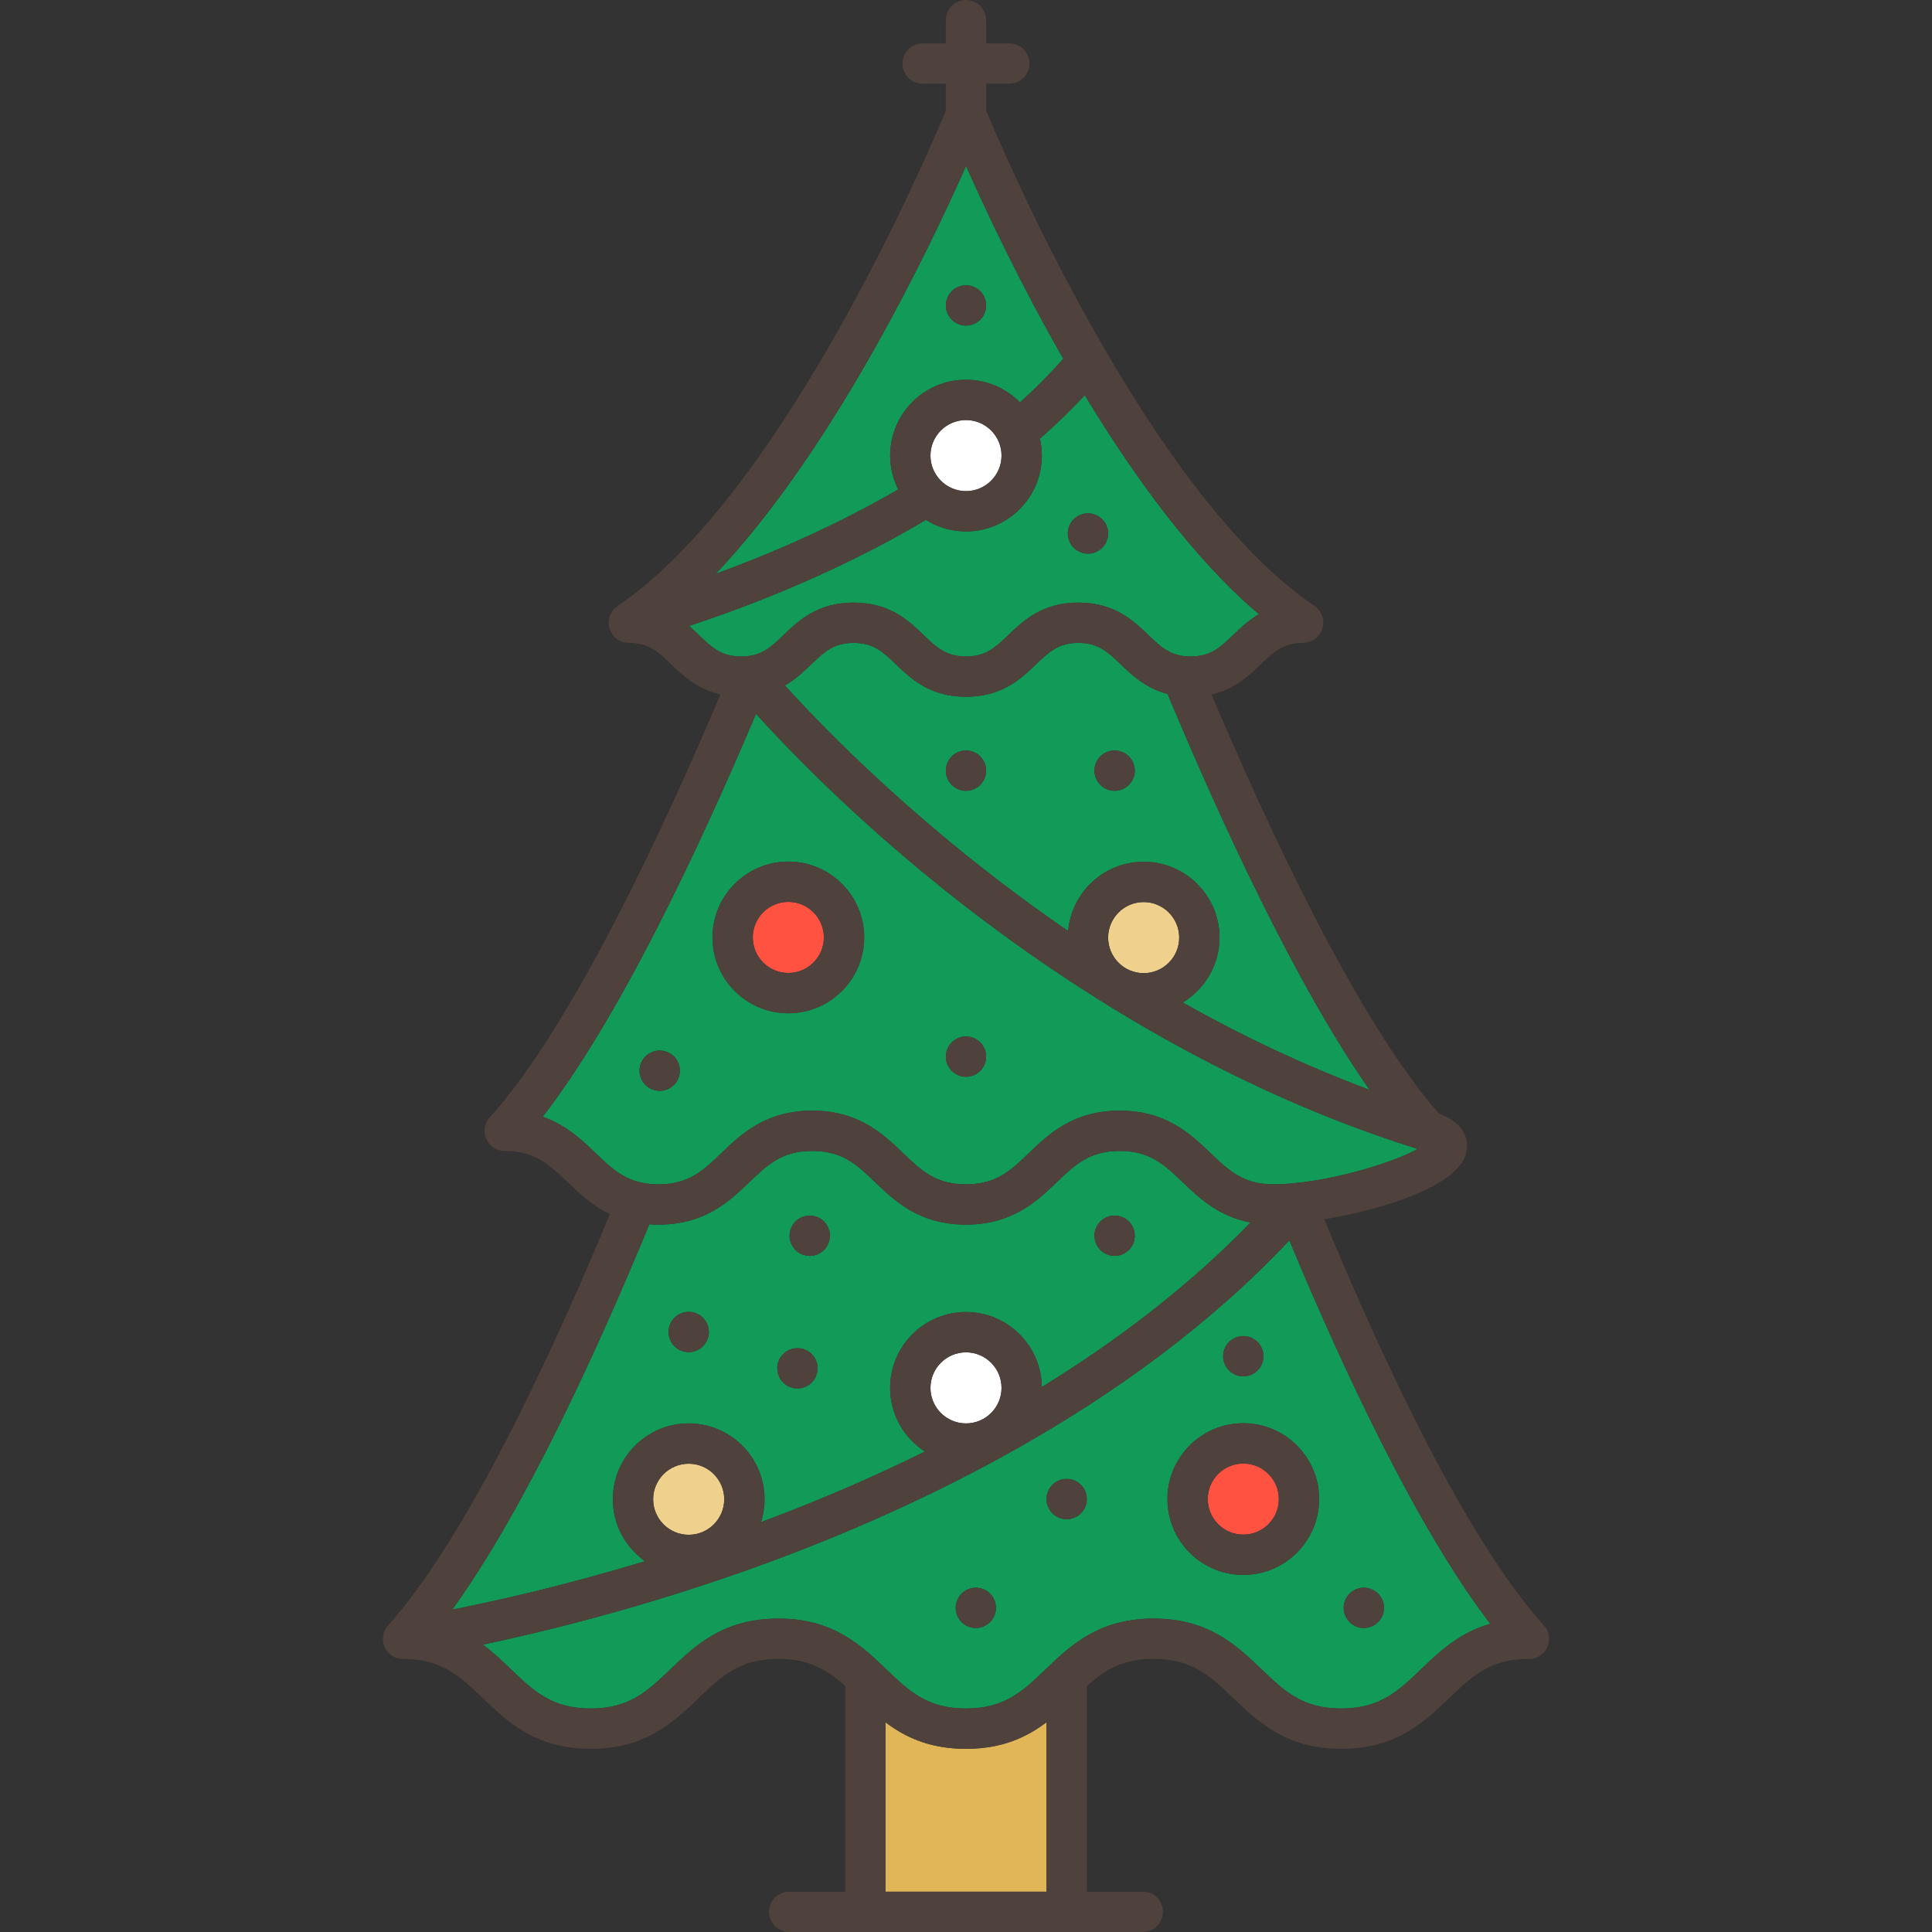 <?xml version="1.0" encoding="iso-8859-1"?>
<!-- Generator: Adobe Illustrator 19.0.0, SVG Export Plug-In . SVG Version: 6.00 Build 0)  -->
<svg version="1.1" id="Layer_1" xmlns="http://www.w3.org/2000/svg" xmlns:xlink="http://www.w3.org/1999/xlink" x="0px" y="0px"
	 viewBox="0 0 511.998 511.998" style="enable-background:new 0 0 511.998 511.998;" xml:space="preserve">
<rect x="0" y="0" width="511.998" height="511.998" fill="#333333" stroke="none"/>
<path style="fill:#129A58;" d="M207.627,168.316c4.007-3.84,8.995-8.621,18.586-8.621c9.592,0,14.579,4.779,18.586,8.622
	c3.423,3.28,5.894,5.65,11.191,5.65c5.298,0,7.772-2.37,11.195-5.651c4.008-3.84,8.995-8.621,18.586-8.621
	c9.592,0,14.581,4.779,18.588,8.621c3.424,3.281,5.897,5.651,11.197,5.651c5.298,0,7.772-2.37,11.195-5.651
	c1.927-1.847,4.086-3.906,6.87-5.551c-17.171-14.524-33.021-36.354-46.152-58.034c-3.626,3.925-7.597,7.778-11.893,11.519
	c0.33,1.445,0.521,2.941,0.521,4.483c0,11.084-9.018,20.102-20.101,20.102c-3.897,0-7.527-1.133-10.611-3.06
	c-23.787,14.122-47.917,23.228-62.79,28.094c0.943,0.822,1.815,1.655,2.643,2.448c3.423,3.281,5.895,5.651,11.194,5.651
	C201.731,173.967,204.204,171.597,207.627,168.316z M284.549,137.604c0.997-0.997,2.374-1.567,3.775-1.567
	c1.401,0,2.778,0.57,3.775,1.567c0.997,0.997,1.567,2.374,1.567,3.775c0,1.414-0.57,2.79-1.567,3.775
	c-0.997,0.998-2.374,1.567-3.775,1.567c-1.401,0-2.778-0.569-3.775-1.567c-0.997-0.985-1.567-2.361-1.567-3.775
	C282.983,139.979,283.553,138.602,284.549,137.604z"/>
<path style="fill:#FF5240;" d="M208.911,257.844c5.193,0,9.418-4.225,9.418-9.419c0-5.193-4.225-9.418-9.418-9.418
	s-9.417,4.225-9.417,9.418C199.495,253.62,203.719,257.844,208.911,257.844z"/>
<g>
	<path style="fill:#129A58;" d="M162.409,397.317c0-11.084,9.018-20.103,20.101-20.103c11.084,0,20.102,9.019,20.102,20.103
		c0,2.114-0.332,4.151-0.94,6.066c13.524-5.035,28.314-11.221,43.444-18.711c-5.538-3.584-9.221-9.802-9.221-16.875
		c0-11.084,9.018-20.102,20.102-20.102c11.012,0,19.975,8.904,20.09,19.891c19.613-12.07,38.73-26.495,55.323-43.609
		c-8.54-1.635-13.706-6.57-18.002-10.687c-4.825-4.624-8.637-8.277-16.676-8.277c-8.038,0-11.849,3.652-16.674,8.277
		c-5.228,5.012-11.736,11.248-24.068,11.248c-12.333,0-18.84-6.237-24.068-11.248c-4.825-4.624-8.635-8.277-16.672-8.277
		c-8.039,0-11.85,3.653-16.675,8.277c-5.228,5.012-11.735,11.248-24.067,11.248c-0.838,0-1.643-0.033-2.429-0.089
		c-13.967,33.859-33.198,75.767-52.24,102.117c11.608-2.292,29.726-6.356,51.106-12.836
		C165.79,410.086,162.409,404.095,162.409,397.317z M291.6,323.703c0.997-0.997,2.374-1.567,3.787-1.567
		c1.401,0,2.778,0.57,3.775,1.567c0.985,0.997,1.567,2.374,1.567,3.775c0,1.413-0.582,2.791-1.567,3.776
		c-0.997,0.997-2.374,1.566-3.775,1.566c-1.413,0-2.79-0.569-3.787-1.566c-0.985-0.985-1.555-2.362-1.555-3.776
		C290.045,326.077,290.615,324.7,291.6,323.703z M210.803,323.703c0.997-0.997,2.374-1.567,3.775-1.567
		c1.413,0,2.79,0.57,3.787,1.567c0.997,0.997,1.567,2.374,1.567,3.775c0,1.413-0.57,2.791-1.567,3.776
		c-0.997,0.997-2.374,1.566-3.787,1.566c-1.401,0-2.778-0.569-3.775-1.566c-0.985-0.985-1.555-2.362-1.555-3.776
		C209.247,326.077,209.817,324.7,210.803,323.703z M207.55,358.831c0.997-0.985,2.374-1.555,3.775-1.555s2.778,0.569,3.775,1.555
		c0.997,0.997,1.567,2.374,1.567,3.787c0,1.401-0.57,2.778-1.567,3.775c-0.997,0.997-2.374,1.567-3.775,1.567
		c-1.413,0-2.778-0.57-3.775-1.567c-0.997-0.997-1.567-2.374-1.567-3.775C205.983,361.205,206.553,359.828,207.55,358.831z
		 M178.737,349.215c0.985-0.997,2.362-1.567,3.775-1.567c1.401,0,2.778,0.57,3.775,1.567c0.997,0.997,1.567,2.374,1.567,3.775
		c0,1.401-0.57,2.778-1.567,3.775c-0.997,0.998-2.374,1.567-3.775,1.567c-1.413,0-2.79-0.569-3.775-1.567
		c-0.997-0.997-1.567-2.374-1.567-3.775C177.17,351.577,177.741,350.2,178.737,349.215z"/>
	<path style="fill:#129A58;" d="M191.18,305.577c5.228-5.012,11.735-11.248,24.068-11.248c12.331,0,18.838,6.236,24.065,11.247
		c4.825,4.625,8.635,8.278,16.675,8.278s11.85-3.653,16.676-8.278c5.228-5.011,11.735-11.247,24.067-11.247
		s18.84,6.236,24.068,11.247c4.826,4.625,8.638,8.278,16.68,8.278c12.716,0,31.095-5.364,38.226-9.373
		c-56.632-17.704-102.704-49.739-131.44-73.564c-21.332-17.684-36.297-33.302-43.906-41.748
		c-15.491,36.567-36.455,80.87-56.547,106.779c6.249,2.183,10.435,6.193,14.019,9.628c4.825,4.624,8.635,8.277,16.674,8.277
		C182.545,313.854,186.355,310.203,191.18,305.577z M252.222,276.239c0.997-0.997,2.362-1.566,3.775-1.566
		c1.413,0,2.79,0.57,3.775,1.566c0.997,0.985,1.567,2.362,1.567,3.776c0,1.401-0.57,2.778-1.567,3.775
		c-0.997,0.997-2.374,1.567-3.775,1.567c-1.401,0-2.778-0.57-3.775-1.567c-0.997-0.997-1.567-2.374-1.567-3.775
		C250.657,278.603,251.226,277.225,252.222,276.239z M208.911,228.324c11.084,0,20.102,9.018,20.102,20.102
		s-9.018,20.103-20.102,20.103c-11.083,0-20.101-9.019-20.101-20.103S197.828,228.324,208.911,228.324z M169.478,283.743
		c0-1.412,0.57-2.79,1.567-3.775c0.997-0.997,2.374-1.567,3.787-1.567c1.401,0,2.778,0.57,3.775,1.567
		c0.997,0.985,1.567,2.362,1.567,3.775c0,1.401-0.57,2.778-1.567,3.775c-0.997,0.998-2.374,1.567-3.775,1.567
		c-1.413,0-2.79-0.569-3.787-1.567C170.048,286.521,169.478,285.143,169.478,283.743z"/>
</g>
<path style="fill:#FFFFFF;" d="M246.58,120.734c0,5.193,4.225,9.418,9.418,9.418c5.193,0,9.417-4.225,9.417-9.418
	c0-5.191-4.224-9.417-9.417-9.417C250.805,111.318,246.58,115.542,246.58,120.734z"/>
<path style="fill:#129A58;" d="M296.969,176.03c-3.424-3.281-5.897-5.651-11.197-5.651c-5.298,0-7.771,2.37-11.194,5.651
	c-4.008,3.84-8.995,8.621-18.587,8.621c-9.591,0-14.577-4.779-18.585-8.621c-3.423-3.281-5.895-5.651-11.194-5.651
	c-5.298,0-7.771,2.37-11.194,5.651c-1.958,1.876-4.154,3.973-7.001,5.631c10.535,11.657,36.932,38.922,75.051,65.076
	c0.884-10.272,9.515-18.365,20.012-18.365c11.083,0,20.101,9.018,20.101,20.102c0,7.299-3.922,13.682-9.758,17.204
	c15.262,8.593,31.831,16.547,49.532,23.142c-19.436-27.806-39.161-70.524-53.538-104.92
	C303.639,182.411,300.018,178.952,296.969,176.03z M259.773,208.003c-0.997,0.997-2.374,1.567-3.775,1.567
	c-1.401,0-2.778-0.57-3.775-1.567c-0.997-0.997-1.567-2.374-1.567-3.775c0-1.413,0.57-2.791,1.567-3.776
	c0.985-0.997,2.362-1.566,3.775-1.566c1.413,0,2.79,0.569,3.775,1.566c0.997,0.985,1.567,2.362,1.567,3.776
	C261.341,205.628,260.771,207.006,259.773,208.003z M299.163,208.003c-0.997,0.997-2.374,1.567-3.775,1.567
	c-1.413,0-2.79-0.57-3.787-1.567c-0.985-0.997-1.567-2.374-1.567-3.775c0-1.413,0.582-2.791,1.567-3.776
	c0.997-0.997,2.374-1.566,3.787-1.566c1.401,0,2.778,0.569,3.775,1.566c0.997,0.985,1.567,2.362,1.567,3.776
	C300.73,205.628,300.16,207.006,299.163,208.003z"/>
<path style="fill:#EFD18D;" d="M293.666,248.475c0,5.194,4.224,9.419,9.417,9.419s9.417-4.225,9.417-9.419
	c0-5.193-4.224-9.418-9.417-9.418S293.666,243.283,293.666,248.475z"/>
<path style="fill:#FFFFFF;" d="M246.58,367.799c0,5.191,4.225,9.417,9.418,9.417c5.193,0,9.417-4.225,9.417-9.417
	c0-5.193-4.224-9.418-9.417-9.418C250.805,358.381,246.58,362.605,246.58,367.799z"/>
<path style="fill:#129A58;" d="M235.895,120.734c0-11.083,9.018-20.101,20.102-20.101c5.596,0,10.661,2.303,14.309,6.007
	c4.199-3.77,8.028-7.643,11.474-11.572c-11.593-20.255-20.576-39.372-25.772-51.089c-10.283,23.189-35.451,75.507-66.335,108.088
	c13.536-4.943,31.09-12.325,48.361-22.359C236.679,127.002,235.895,123.962,235.895,120.734z M252.222,77.166
	c0.997-0.997,2.374-1.567,3.775-1.567c1.401,0,2.778,0.57,3.775,1.567c0.997,0.997,1.567,2.374,1.567,3.775
	c0,1.413-0.57,2.791-1.567,3.776c-0.997,0.997-2.374,1.566-3.775,1.566c-1.401,0-2.778-0.569-3.775-1.566
	c-0.997-0.985-1.567-2.362-1.567-3.776C250.657,79.541,251.226,78.164,252.222,77.166z"/>
<path style="fill:#EFD18D;" d="M173.094,397.317c0,5.193,4.224,9.418,9.417,9.418c5.194,0,9.418-4.225,9.418-9.418
	c0-5.194-4.225-9.419-9.418-9.419C177.318,387.898,173.094,392.123,173.094,397.317z"/>
<path style="fill:#129A58;" d="M196.285,416.695c-27.822,9.76-52.183,15.75-68.315,19.145c2.745,2.048,5.13,4.321,7.402,6.498
	c6.079,5.828,10.881,10.43,21.167,10.43c10.284,0,15.086-4.603,21.166-10.429c6.553-6.281,13.98-13.401,28.558-13.401
	c14.577,0,22.005,7.119,28.558,13.401c6.079,5.827,10.881,10.429,21.166,10.429c10.287,0,15.089-4.603,21.168-10.43
	c6.553-6.28,13.981-13.399,28.558-13.399c14.581,0,22.01,7.119,28.564,13.401c6.081,5.827,10.883,10.429,21.169,10.429
	s15.089-4.603,21.171-10.429c4.808-4.607,10.098-9.654,18.324-12.022c-19.184-24.993-38.795-66.935-53.257-101.605
	C299.041,374.085,239.576,401.511,196.285,416.695z M262.384,429.87c-0.997,0.997-2.374,1.567-3.787,1.567
	c-1.401,0-2.778-0.57-3.775-1.567c-0.985-0.997-1.555-2.374-1.555-3.775c0-1.401,0.57-2.778,1.555-3.775
	c0.997-0.997,2.374-1.567,3.775-1.567c1.413,0,2.79,0.57,3.787,1.567c0.985,0.997,1.555,2.374,1.555,3.775
	C263.94,427.496,263.371,428.873,262.384,429.87z M286.448,401.046c-0.997,0.997-2.374,1.566-3.775,1.566
	c-1.401,0-2.778-0.569-3.775-1.566c-0.997-0.998-1.567-2.374-1.567-3.776c0-1.412,0.57-2.79,1.567-3.775
	c0.985-0.997,2.362-1.567,3.775-1.567c1.413,0,2.778,0.57,3.775,1.567c0.997,0.985,1.567,2.362,1.567,3.775
	C288.015,398.672,287.445,400.048,286.448,401.046z M357.654,422.32c0.997-0.997,2.374-1.567,3.775-1.567
	c1.401,0,2.778,0.57,3.775,1.567c0.997,0.997,1.567,2.374,1.567,3.775c0,1.401-0.57,2.79-1.567,3.775
	c-0.997,0.997-2.374,1.567-3.775,1.567c-1.401,0-2.778-0.57-3.775-1.567c-0.997-0.997-1.567-2.374-1.567-3.775
	C356.087,424.694,356.658,423.317,357.654,422.32z M325.707,355.626c0.997-0.985,2.374-1.555,3.775-1.555
	c1.413,0,2.79,0.569,3.775,1.555c0.997,0.998,1.567,2.374,1.567,3.787c0,1.401-0.57,2.778-1.567,3.775
	c-0.985,0.997-2.362,1.567-3.775,1.567c-1.401,0-2.778-0.57-3.775-1.567c-0.997-0.997-1.567-2.374-1.567-3.775
	C324.14,358,324.71,356.623,325.707,355.626z M349.585,397.269c0,11.084-9.018,20.102-20.101,20.102
	c-11.084,0-20.102-9.018-20.102-20.102c0-11.085,9.018-20.103,20.102-20.103C340.567,377.165,349.585,386.184,349.585,397.269z"/>
<path style="fill:#FF5240;" d="M320.066,397.269c0,5.193,4.225,9.418,9.418,9.418c5.193,0,9.417-4.225,9.417-9.418
	c0-5.194-4.224-9.419-9.417-9.419C324.29,387.85,320.066,392.075,320.066,397.269z"/>
<path style="fill:#E1B658;" d="M234.664,456.427v44.889h42.666v-44.903c-5.201,3.924-11.705,7.041-21.344,7.041
	C246.361,463.454,239.862,460.345,234.664,456.427z"/>
<g>
	<path style="fill:#4F413B;" d="M309.382,397.269c0,11.084,9.018,20.102,20.102,20.102c11.083,0,20.101-9.018,20.101-20.102
		c0-11.085-9.018-20.103-20.101-20.103C318.399,377.165,309.382,386.184,309.382,397.269z M338.9,397.269
		c0,5.193-4.224,9.418-9.417,9.418c-5.193,0-9.418-4.225-9.418-9.418c0-5.194,4.225-9.419,9.418-9.419
		C334.676,387.85,338.9,392.075,338.9,397.269z"/>
	<path style="fill:#4F413B;" d="M208.911,268.529c11.084,0,20.102-9.019,20.102-20.103c0-11.084-9.018-20.102-20.102-20.102
		c-11.083,0-20.101,9.018-20.101,20.102C188.81,259.51,197.828,268.529,208.911,268.529z M208.911,239.009
		c5.193,0,9.418,4.225,9.418,9.418c0,5.194-4.225,9.419-9.418,9.419s-9.417-4.225-9.417-9.419
		C199.495,243.234,203.719,239.009,208.911,239.009z"/>
	<path style="fill:#4F413B;" d="M288.325,146.722c1.401,0,2.778-0.569,3.775-1.567c0.997-0.985,1.567-2.361,1.567-3.775
		c0-1.401-0.57-2.778-1.567-3.775s-2.374-1.567-3.775-1.567c-1.401,0-2.778,0.57-3.775,1.567c-0.997,0.997-1.567,2.374-1.567,3.775
		c0,1.414,0.57,2.79,1.567,3.775C285.546,146.152,286.923,146.722,288.325,146.722z"/>
	<path style="fill:#4F413B;" d="M255.999,86.284c1.401,0,2.778-0.569,3.775-1.566c0.997-0.985,1.567-2.362,1.567-3.776
		c0-1.401-0.57-2.778-1.567-3.775c-0.997-0.997-2.374-1.567-3.775-1.567s-2.778,0.57-3.775,1.567
		c-0.997,0.997-1.567,2.374-1.567,3.775c0,1.413,0.57,2.791,1.567,3.776C253.22,85.714,254.597,86.284,255.999,86.284z"/>
	<path style="fill:#4F413B;" d="M255.999,198.885c-1.413,0-2.79,0.569-3.775,1.566c-0.997,0.985-1.567,2.362-1.567,3.776
		c0,1.401,0.57,2.778,1.567,3.775c0.997,0.997,2.374,1.567,3.775,1.567s2.778-0.57,3.775-1.567c0.997-0.997,1.567-2.374,1.567-3.775
		c0-1.413-0.57-2.791-1.567-3.776C258.787,199.455,257.41,198.885,255.999,198.885z"/>
	<path style="fill:#4F413B;" d="M295.387,198.885c-1.413,0-2.79,0.569-3.787,1.566c-0.985,0.985-1.567,2.362-1.567,3.776
		c0,1.401,0.582,2.778,1.567,3.775c0.997,0.997,2.374,1.567,3.787,1.567c1.401,0,2.778-0.57,3.775-1.567
		c0.997-0.997,1.567-2.374,1.567-3.775c0-1.413-0.57-2.791-1.567-3.776C298.167,199.455,296.788,198.885,295.387,198.885z"/>
	<path style="fill:#4F413B;" d="M255.999,285.358c1.401,0,2.778-0.57,3.775-1.567c0.997-0.997,1.567-2.374,1.567-3.775
		c0-1.413-0.57-2.791-1.567-3.776c-0.985-0.997-2.362-1.566-3.775-1.566c-1.413,0-2.778,0.57-3.775,1.566
		c-0.997,0.985-1.567,2.362-1.567,3.776c0,1.401,0.57,2.778,1.567,3.775C253.22,284.788,254.597,285.358,255.999,285.358z"/>
	<path style="fill:#4F413B;" d="M178.608,287.517c0.997-0.997,1.567-2.374,1.567-3.775c0-1.412-0.57-2.79-1.567-3.775
		c-0.997-0.997-2.374-1.567-3.775-1.567c-1.413,0-2.79,0.57-3.787,1.567c-0.997,0.985-1.567,2.362-1.567,3.775
		c0,1.401,0.57,2.778,1.567,3.775c0.997,0.998,2.374,1.567,3.787,1.567C176.234,289.085,177.61,288.516,178.608,287.517z"/>
	<path style="fill:#4F413B;" d="M295.387,332.82c1.401,0,2.778-0.569,3.775-1.566c0.985-0.985,1.567-2.362,1.567-3.776
		c0-1.401-0.582-2.778-1.567-3.775c-0.997-0.997-2.374-1.567-3.775-1.567c-1.413,0-2.79,0.57-3.787,1.567
		c-0.985,0.997-1.555,2.374-1.555,3.775c0,1.413,0.57,2.791,1.555,3.776C292.599,332.25,293.975,332.82,295.387,332.82z"/>
	<path style="fill:#4F413B;" d="M214.578,332.82c1.413,0,2.79-0.569,3.787-1.566c0.997-0.985,1.567-2.362,1.567-3.776
		c0-1.401-0.57-2.778-1.567-3.775c-0.997-0.997-2.374-1.567-3.787-1.567c-1.401,0-2.778,0.57-3.775,1.567
		c-0.985,0.997-1.555,2.374-1.555,3.775c0,1.413,0.57,2.791,1.555,3.776C211.801,332.25,213.177,332.82,214.578,332.82z"/>
	<path style="fill:#4F413B;" d="M211.325,367.96c1.401,0,2.778-0.57,3.775-1.567c0.997-0.997,1.567-2.374,1.567-3.775
		c0-1.413-0.57-2.791-1.567-3.787c-0.997-0.985-2.374-1.555-3.775-1.555c-1.401,0-2.778,0.569-3.775,1.555
		c-0.997,0.997-1.567,2.374-1.567,3.787c0,1.401,0.57,2.778,1.567,3.775C208.547,367.39,209.912,367.96,211.325,367.96z"/>
	<path style="fill:#4F413B;" d="M182.513,358.332c1.401,0,2.778-0.569,3.775-1.567c0.997-0.997,1.567-2.374,1.567-3.775
		c0-1.401-0.57-2.778-1.567-3.775c-0.997-0.997-2.374-1.567-3.775-1.567c-1.413,0-2.79,0.57-3.775,1.567
		c-0.997,0.985-1.567,2.362-1.567,3.775c0,1.401,0.57,2.778,1.567,3.775C179.724,357.762,181.1,358.332,182.513,358.332z"/>
	<path style="fill:#4F413B;" d="M258.597,420.753c-1.401,0-2.778,0.57-3.775,1.567c-0.985,0.997-1.555,2.374-1.555,3.775
		c0,1.401,0.57,2.778,1.555,3.775c0.997,0.997,2.374,1.567,3.775,1.567c1.413,0,2.79-0.57,3.787-1.567
		c0.985-0.997,1.555-2.374,1.555-3.775c0-1.401-0.57-2.778-1.555-3.775C261.388,421.323,260.01,420.753,258.597,420.753z"/>
	<path style="fill:#4F413B;" d="M282.673,391.929c-1.413,0-2.79,0.57-3.775,1.567c-0.997,0.985-1.567,2.362-1.567,3.775
		c0,1.402,0.57,2.778,1.567,3.776c0.997,0.997,2.374,1.566,3.775,1.566c1.401,0,2.778-0.569,3.775-1.566
		c0.997-0.998,1.567-2.374,1.567-3.776c0-1.412-0.57-2.79-1.567-3.775C285.452,392.499,284.086,391.929,282.673,391.929z"/>
	<path style="fill:#4F413B;" d="M329.482,364.755c1.413,0,2.79-0.57,3.775-1.567c0.997-0.997,1.567-2.374,1.567-3.775
		c0-1.413-0.57-2.79-1.567-3.787c-0.985-0.985-2.362-1.555-3.775-1.555c-1.401,0-2.778,0.569-3.775,1.555
		c-0.997,0.998-1.567,2.374-1.567,3.787c0,1.401,0.57,2.778,1.567,3.775C326.706,364.185,328.082,364.755,329.482,364.755z"/>
	<path style="fill:#4F413B;" d="M361.43,431.437c1.401,0,2.778-0.57,3.775-1.567c0.997-0.985,1.567-2.374,1.567-3.775
		c0-1.401-0.57-2.778-1.567-3.775c-0.997-0.997-2.374-1.567-3.775-1.567c-1.401,0-2.778,0.57-3.775,1.567
		c-0.997,0.997-1.567,2.374-1.567,3.775c0,1.401,0.57,2.778,1.567,3.775C358.651,430.866,360.028,431.437,361.43,431.437z"/>
	<path style="fill:#4F413B;" d="M350.938,323.135c15.578-2.626,36.342-8.889,37.762-18.288c0.381-2.523-0.14-7.001-7.384-9.761
		c-21.724-24.655-45.998-77.373-60.242-111.038c6.142-1.396,9.916-4.993,13.073-8.018c3.423-3.281,5.895-5.651,11.195-5.651v-0.049
		c1.713-0.002,3.396-0.825,4.428-2.352c1.651-2.447,1.007-5.766-1.438-7.417C304.41,130.909,265.586,39.532,261.341,29.3v-7.122
		h6.149c2.95,0,5.342-2.392,5.342-5.342s-2.392-5.342-5.342-5.342h-6.149V5.342c0-2.95-2.392-5.342-5.342-5.342
		s-5.342,2.392-5.342,5.342v6.152h-6.152c-2.95,0-5.342,2.392-5.342,5.342s2.392,5.342,5.342,5.342h6.152v7.169
		c-4.211,10.158-43.024,101.578-86.991,131.263c-2.446,1.651-3.089,4.972-1.439,7.416c1.03,1.527,2.711,2.351,4.423,2.353v0.001
		c0.004,0,0.008-0.001,0.012-0.001c5.292,0.002,7.765,2.371,11.185,5.651c3.157,3.025,6.931,6.623,13.074,8.019
		c-14.438,34.12-39.176,87.833-61.112,112.034c-1.981,2.187-1.816,5.565,0.37,7.546c1.022,0.927,2.307,1.384,3.586,1.384h0.002
		c8.038,0,11.848,3.652,16.672,8.277c3.014,2.89,6.46,6.178,11.196,8.453c-21.721,52.452-42.52,91.037-58.778,108.973
		c-1.983,2.187-1.816,5.565,0.37,7.546c1.021,0.926,2.303,1.383,3.582,1.384v0.001c0.082,0,0.165-0.014,0.248-0.018
		c10.113,0.072,14.893,4.643,20.922,10.422c6.553,6.281,13.981,13.401,28.561,13.401c14.578,0,22.005-7.119,28.558-13.401
		c6.079-5.827,10.88-10.429,21.166-10.429c8.286,0,13.012,2.99,17.717,7.199v54.493h-14.843c-2.95,0-5.342,2.392-5.342,5.342
		c0,2.95,2.392,5.342,5.342,5.342h93.715c2.95,0,5.342-2.392,5.342-5.342c0-2.95-2.392-5.342-5.342-5.342h-14.839v-54.511
		c4.698-4.199,9.424-7.182,17.698-7.182c10.288,0,15.091,4.603,21.172,10.43c6.554,6.28,13.982,13.399,28.562,13.399
		c14.579,0,22.009-7.119,28.563-13.399c6.045-5.793,10.833-10.371,20.996-10.426c0.059,0.002,0.119,0.019,0.178,0.019
		c1.28,0,2.563-0.457,3.586-1.384c2.186-1.981,2.352-5.36,0.369-7.546C388.761,408.234,366.687,361.06,350.938,323.135z
		 M362.957,288.822c-17.701-6.597-34.27-14.55-49.532-23.142c5.836-3.522,9.758-9.906,9.758-17.204
		c0-11.084-9.018-20.102-20.101-20.102c-10.497,0-19.127,8.092-20.012,18.365c-38.118-26.154-64.517-53.42-75.051-65.076
		c2.847-1.657,5.044-3.755,7.001-5.631c3.423-3.281,5.895-5.651,11.194-5.651c5.298,0,7.771,2.37,11.194,5.651
		c4.007,3.84,8.994,8.621,18.585,8.621c9.592,0,14.579-4.779,18.587-8.621c3.423-3.281,5.895-5.651,11.194-5.651
		c5.299,0,7.773,2.37,11.197,5.651c3.049,2.922,6.671,6.381,12.45,7.872C323.796,218.298,343.522,261.016,362.957,288.822z
		 M312.499,248.475c0,5.194-4.224,9.419-9.417,9.419c-5.193,0-9.417-4.225-9.417-9.419c0-5.193,4.224-9.418,9.417-9.418
		C308.275,239.058,312.499,243.283,312.499,248.475z M256.009,43.978c5.196,11.717,14.179,30.835,25.772,51.089
		c-3.446,3.929-7.275,7.802-11.474,11.572c-3.648-3.703-8.713-6.007-14.309-6.007c-11.084,0-20.102,9.018-20.102,20.101
		c0,3.228,0.784,6.268,2.14,8.974c-17.27,10.034-34.825,17.416-48.361,22.359C220.559,119.484,245.726,67.167,256.009,43.978z
		 M265.415,120.734c0,5.193-4.224,9.418-9.417,9.418s-9.418-4.225-9.418-9.418c0-5.191,4.225-9.417,9.418-9.417
		C261.191,111.318,265.415,115.542,265.415,120.734z M185.241,168.316c-0.827-0.793-1.7-1.625-2.643-2.448
		c14.873-4.866,39.004-13.97,62.79-28.094c3.084,1.928,6.713,3.06,10.611,3.06c11.083,0,20.101-9.018,20.101-20.102
		c0-1.543-0.191-3.039-0.521-4.483c4.296-3.741,8.267-7.594,11.893-11.519c13.13,21.68,28.98,43.509,46.152,58.034
		c-2.783,1.645-4.942,3.704-6.87,5.551c-3.423,3.281-5.895,5.651-11.195,5.651s-7.773-2.37-11.197-5.651
		c-4.008-3.84-8.996-8.621-18.588-8.621c-9.592,0-14.578,4.779-18.586,8.621c-3.423,3.281-5.895,5.651-11.195,5.651
		c-5.297,0-7.769-2.37-11.191-5.65c-4.008-3.842-8.995-8.622-18.586-8.622s-14.579,4.779-18.586,8.621
		c-3.423,3.281-5.895,5.651-11.194,5.651C191.135,173.967,188.662,171.597,185.241,168.316z M157.833,305.577
		c-3.584-3.434-7.77-7.445-14.019-9.628c20.093-25.908,41.057-70.213,56.547-106.779c7.608,8.445,22.575,24.064,43.906,41.748
		c28.735,23.824,74.809,55.86,131.439,73.564c-7.13,4.009-25.511,9.373-38.226,9.373c-8.042,0-11.853-3.653-16.68-8.278
		c-5.228-5.011-11.736-11.247-24.068-11.247c-12.332,0-18.839,6.236-24.067,11.247c-4.825,4.625-8.635,8.278-16.676,8.278
		c-8.039,0-11.85-3.653-16.675-8.278c-5.228-5.011-11.735-11.247-24.065-11.247c-12.333,0-18.84,6.236-24.068,11.248
		c-4.825,4.625-8.635,8.277-16.674,8.277C166.468,313.854,162.657,310.201,157.833,305.577z M172.078,324.45
		c0.786,0.056,1.591,0.089,2.429,0.089c12.332,0,18.839-6.236,24.067-11.248c4.825-4.624,8.635-8.277,16.675-8.277
		c8.037,0,11.848,3.652,16.672,8.277c5.228,5.011,11.735,11.248,24.068,11.248c12.333,0,18.84-6.236,24.068-11.248
		c4.825-4.624,8.635-8.277,16.674-8.277c8.039,0,11.851,3.652,16.676,8.277c4.295,4.117,9.46,9.052,18.002,10.687
		c-16.593,17.114-35.708,31.539-55.323,43.609c-0.115-10.987-9.077-19.891-20.09-19.891c-11.084,0-20.102,9.018-20.102,20.102
		c0,7.073,3.681,13.291,9.221,16.875c-15.13,7.49-29.921,13.676-43.444,18.711c0.608-1.915,0.94-3.952,0.94-6.066
		c0-11.084-9.018-20.103-20.102-20.103c-11.084,0-20.101,9.019-20.101,20.103c0,6.777,3.381,12.77,8.536,16.414
		c-21.379,6.479-39.498,10.543-51.106,12.836C138.88,400.216,158.111,358.307,172.078,324.45z M265.415,367.799
		c0,5.191-4.224,9.417-9.417,9.417s-9.418-4.225-9.418-9.417c0-5.193,4.225-9.418,9.418-9.418S265.415,362.605,265.415,367.799z
		 M191.928,397.317c0,5.193-4.225,9.418-9.418,9.418s-9.417-4.225-9.417-9.418c0-5.194,4.224-9.419,9.417-9.419
		S191.928,392.123,191.928,397.317z M277.331,501.316h-42.666v-44.889c5.197,3.918,11.697,7.027,21.322,7.027
		c9.639,0,16.143-3.117,21.344-7.041V501.316z M376.617,442.339c-6.081,5.827-10.884,10.429-21.171,10.429
		s-15.089-4.603-21.169-10.429c-6.554-6.281-13.983-13.401-28.564-13.401c-14.577,0-22.005,7.119-28.558,13.399
		c-6.079,5.828-10.883,10.43-21.168,10.43c-10.284,0-15.086-4.603-21.166-10.429c-6.553-6.281-13.981-13.401-28.558-13.401
		c-14.578,0-22.005,7.119-28.558,13.401c-6.079,5.827-10.881,10.429-21.166,10.429c-10.286,0-15.088-4.603-21.167-10.43
		c-2.272-2.177-4.658-4.451-7.402-6.499c16.132-3.395,40.493-9.386,68.315-19.145c43.291-15.184,102.757-42.609,145.398-87.982
		c14.462,34.67,34.073,76.612,53.257,101.605C386.715,432.686,381.425,437.733,376.617,442.339z"/>
</g>
<g>
</g>
<g>
</g>
<g>
</g>
<g>
</g>
<g>
</g>
<g>
</g>
<g>
</g>
<g>
</g>
<g>
</g>
<g>
</g>
<g>
</g>
<g>
</g>
<g>
</g>
<g>
</g>
<g>
</g>
</svg>

